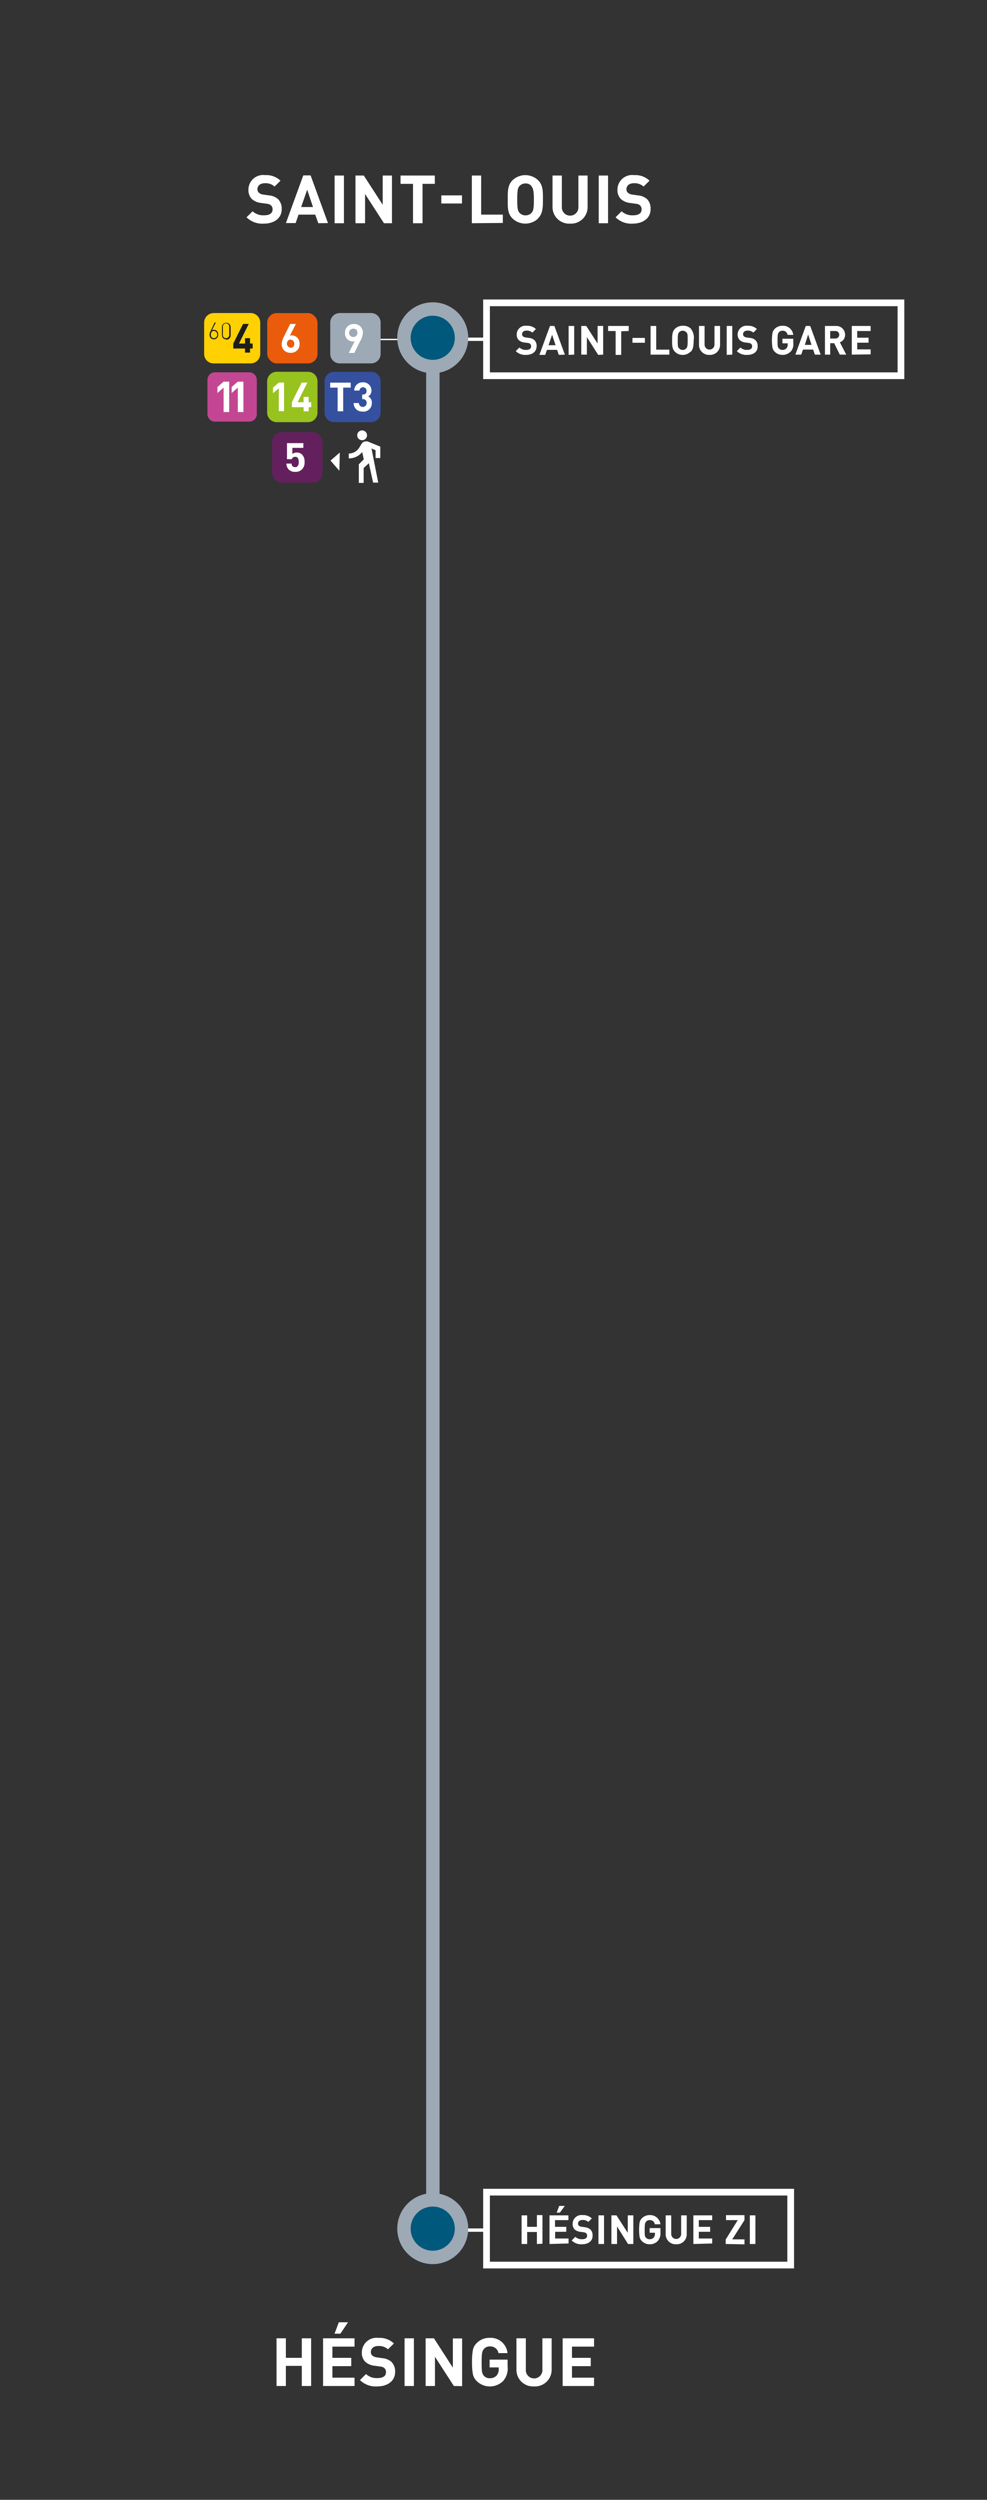 <svg id="Calque_1" data-name="Calque 1" xmlns="http://www.w3.org/2000/svg" viewBox="0 0 147.16 372.7"><rect x="0" y="0" width="147.16" height="372.7" fill="#333333" stroke="none"/><defs><style>.cls-1{fill:#fff;}.cls-2,.cls-3,.cls-4,.cls-6,.cls-7{fill:none;}.cls-2,.cls-6{stroke:#9da9b5;stroke-width:2px;}.cls-2{stroke-linecap:round;}.cls-3,.cls-4,.cls-7{stroke:#fff;}.cls-4{stroke-width:0.5px;}.cls-5{fill:#00587c;}.cls-7{stroke-width:0.2px;}.cls-8{fill:#9da9b5;}.cls-9{fill:#34509e;}.cls-10{fill:#98c21e;}.cls-11{fill:#ffd103;}.cls-12{fill:#1d1d1b;}.cls-13{fill:#c34693;}.cls-14{fill:#ea5b0c;}.cls-15{fill:#64205e;}</style></defs><title>Thermometre-</title><path class="cls-1" d="M39.36,33.34a3.34,3.34,0,0,1-2.6-.94l.9-.9a2.33,2.33,0,0,0,1.72.6c.82,0,1.26-.31,1.26-.87a.79.79,0,0,0-.22-.6,1.06,1.06,0,0,0-.63-.25l-.86-.12a2.41,2.41,0,0,1-1.38-.59,1.88,1.88,0,0,1-.51-1.4,2.19,2.19,0,0,1,2.48-2.16,3.05,3.05,0,0,1,2.3.83l-.88.87a2,2,0,0,0-1.46-.49c-.74,0-1.1.41-1.1.9a.69.69,0,0,0,.21.51,1.22,1.22,0,0,0,.66.28l.84.12a2.35,2.35,0,0,1,1.36.55A2,2,0,0,1,42,31.19C42,32.56,40.85,33.34,39.36,33.34Zm8.1-.06L47,32H44.51l-.43,1.26H42.63l2.59-7.11h1.09l2.59,7.11Zm-1.66-5-.9,2.59h1.77Zm4.09,5V26.17h1.39v7.11Zm7.36,0-2.82-4.36v4.36H53V26.17h1.24l2.82,4.36V26.17h1.38v7.11ZM63,27.41v5.87H61.58V27.41H59.72V26.17h5.11v1.24Zm2.8,2.93V29.13h3.08v1.21Zm4.55,2.94V26.17h1.39V32h3.23v1.24Zm9.9-.72a2.77,2.77,0,0,1-3.85,0c-.72-.72-.7-1.6-.7-2.83s0-2.12.7-2.84a2.77,2.77,0,0,1,3.85,0c.71.72.7,1.61.7,2.84S80.93,31.84,80.22,32.56Zm-1-4.83a1.16,1.16,0,0,0-.89-.38,1.18,1.18,0,0,0-.9.38c-.27.3-.34.63-.34,2s.07,1.69.34,2a1.18,1.18,0,0,0,.9.38,1.16,1.16,0,0,0,.89-.38c.27-.3.35-.62.35-2S79.46,28,79.19,27.73ZM85,33.34a2.47,2.47,0,0,1-2.62-2.49V26.17h1.39V30.8a1.24,1.24,0,1,0,2.47,0V26.17h1.37v4.68A2.46,2.46,0,0,1,85,33.34Zm4.27-.06V26.17h1.39v7.11Zm5.11.06a3.34,3.34,0,0,1-2.6-.94l.9-.9a2.33,2.33,0,0,0,1.72.6c.82,0,1.26-.31,1.26-.87a.79.79,0,0,0-.22-.6,1.06,1.06,0,0,0-.63-.25l-.86-.12a2.41,2.41,0,0,1-1.38-.59,1.88,1.88,0,0,1-.51-1.4,2.19,2.19,0,0,1,2.48-2.16,3.05,3.05,0,0,1,2.3.83l-.88.87a2,2,0,0,0-1.46-.49c-.74,0-1.1.41-1.1.9a.69.69,0,0,0,.21.51,1.22,1.22,0,0,0,.66.28l.84.12a2.35,2.35,0,0,1,1.36.55A2,2,0,0,1,97,31.19C97,32.56,95.83,33.34,94.34,33.34Z"/><path class="cls-1" d="M45,355.73v-3H42.62v3H41.23v-7.11h1.39v2.91H45v-2.91h1.39v7.11Z"/><path class="cls-1" d="M48.17,355.73v-7.11h4.69v1.24h-3.3v1.67h2.81v1.24H49.56v1.72h3.3v1.24Zm2.58-7.8h-.87l.64-1.7h1.37Z"/><path class="cls-1" d="M56.27,355.79a3.34,3.34,0,0,1-2.6-.94l.9-.9a2.33,2.33,0,0,0,1.72.6c.82,0,1.26-.31,1.26-.87a.79.79,0,0,0-.22-.6,1.06,1.06,0,0,0-.63-.25l-.86-.12a2.41,2.41,0,0,1-1.38-.59,1.88,1.88,0,0,1-.51-1.4,2.19,2.19,0,0,1,2.48-2.16,3.05,3.05,0,0,1,2.3.83l-.88.87a2,2,0,0,0-1.46-.49c-.74,0-1.1.41-1.1.9a.69.69,0,0,0,.21.51,1.22,1.22,0,0,0,.66.28l.84.12a2.35,2.35,0,0,1,1.36.55,2,2,0,0,1,.55,1.51C58.91,355,57.76,355.79,56.27,355.79Z"/><path class="cls-1" d="M60.32,355.73v-7.11h1.39v7.11Z"/><path class="cls-1" d="M67.67,355.73l-2.82-4.36v4.36H63.46v-7.11H64.7L67.52,353v-4.36H68.9v7.11Z"/><path class="cls-1" d="M75,355a2.81,2.81,0,0,1-3.92,0,2.06,2.06,0,0,1-.58-1.07,9.52,9.52,0,0,1-.12-1.76,9.71,9.71,0,0,1,.12-1.77,2,2,0,0,1,.58-1.07,2.61,2.61,0,0,1,1.92-.78,2.53,2.53,0,0,1,2.67,2.28H74.32a1.21,1.21,0,0,0-1.28-1,1.13,1.13,0,0,0-.89.38c-.26.33-.34.59-.34,2s.06,1.67.34,2a1.09,1.09,0,0,0,.89.36,1.28,1.28,0,0,0,1-.4,1.37,1.37,0,0,0,.32-.94v-.27H73v-1.16h2.68v1A2.8,2.8,0,0,1,75,355Z"/><path class="cls-1" d="M79.63,355.79A2.47,2.47,0,0,1,77,353.3v-4.68H78.4v4.63a1.24,1.24,0,1,0,2.47,0v-4.63h1.38v4.68A2.48,2.48,0,0,1,79.63,355.79Z"/><path class="cls-1" d="M83.89,355.73v-7.11h4.68v1.24H85.28v1.67h2.8v1.24h-2.8v1.72h3.29v1.24Z"/><line class="cls-2" x1="64.54" y1="51.93" x2="64.54" y2="331.24"/><path class="cls-1" d="M80.05,334.56v-1.79H78.6v1.79h-.83v-4.27h.83V332h1.45v-1.75h.83v4.27Z"/><path class="cls-1" d="M81.93,334.56v-4.27h2.82V331h-2v1h1.68v.74H82.77v1h2v.74Zm1.55-4.68H83l.38-1h.83Z"/><path class="cls-1" d="M86.8,334.6a2,2,0,0,1-1.56-.57l.54-.54a1.4,1.4,0,0,0,1,.36c.49,0,.76-.18.76-.53a.49.49,0,0,0-.14-.36.76.76,0,0,0-.37-.15l-.52-.07a1.51,1.51,0,0,1-.83-.35,1.14,1.14,0,0,1-.3-.84,1.31,1.31,0,0,1,1.48-1.3,1.84,1.84,0,0,1,1.38.5l-.52.52a1.23,1.23,0,0,0-.88-.29c-.44,0-.66.25-.66.54a.43.43,0,0,0,.13.31.74.74,0,0,0,.39.16l.51.07a1.49,1.49,0,0,1,.81.33,1.2,1.2,0,0,1,.33.91C88.38,334.13,87.69,334.6,86.8,334.6Z"/><path class="cls-1" d="M89.23,334.56v-4.27h.83v4.27Z"/><path class="cls-1" d="M93.64,334.56,92,331.94v2.62h-.84v-4.27h.75l1.69,2.61v-2.61h.83v4.27Z"/><path class="cls-1" d="M98.07,334.11a1.6,1.6,0,0,1-1.21.49,1.58,1.58,0,0,1-1.15-.47,1.23,1.23,0,0,1-.35-.64,8.14,8.14,0,0,1,0-2.13,1.23,1.23,0,0,1,.35-.64,1.58,1.58,0,0,1,1.15-.47,1.54,1.54,0,0,1,1.61,1.37h-.84a.72.72,0,0,0-.77-.62.67.67,0,0,0-.53.23c-.16.19-.21.35-.21,1.2s0,1,.21,1.2a.64.64,0,0,0,.53.22.78.78,0,0,0,.6-.24.85.85,0,0,0,.19-.57v-.16h-.79v-.69h1.61v.62A1.72,1.72,0,0,1,98.07,334.11Z"/><path class="cls-1" d="M100.82,334.6a1.49,1.49,0,0,1-1.57-1.5v-2.81h.83v2.78a.74.74,0,1,0,1.48,0v-2.78h.83v2.81A1.48,1.48,0,0,1,100.82,334.6Z"/><path class="cls-1" d="M103.38,334.56v-4.27h2.81V331h-2v1h1.69v.74h-1.69v1h2v.74Z"/><path class="cls-1" d="M108.2,334.56v-.67L110,331h-1.75v-.74H111V331l-1.83,2.87H111v.74Z"/><path class="cls-1" d="M111.8,334.56v-4.27h.83v4.27Z"/><rect class="cls-3" x="72.54" y="326.83" width="45.35" height="10.87"/><line class="cls-4" x1="69.21" y1="332.49" x2="72.33" y2="332.49"/><path class="cls-5" d="M64.52,336.55a4.29,4.29,0,1,0-4.28-4.28,4.29,4.29,0,0,0,4.28,4.28"/><circle class="cls-6" cx="64.52" cy="332.27" r="4.29"/><path class="cls-1" d="M78.46,52.91a2,2,0,0,1-1.56-.56l.54-.54a1.39,1.39,0,0,0,1,.36c.49,0,.75-.19.75-.53a.47.47,0,0,0-.13-.36.61.61,0,0,0-.38-.15l-.51-.07a1.45,1.45,0,0,1-.83-.36,1.14,1.14,0,0,1-.3-.84,1.31,1.31,0,0,1,1.48-1.29,1.83,1.83,0,0,1,1.38.49l-.53.53a1.18,1.18,0,0,0-.87-.3c-.45,0-.66.25-.66.54a.42.42,0,0,0,.12.31.82.82,0,0,0,.4.17l.5.07a1.39,1.39,0,0,1,.82.33,1.18,1.18,0,0,1,.33.9C80,52.44,79.35,52.91,78.46,52.91Zm4.86,0-.26-.75H81.55l-.26.75h-.87L82,48.6h.66l1.56,4.27Zm-1-3-.54,1.56h1.06Zm2.46,3V48.6h.83v4.27Zm4.41,0L87.5,50.25v2.62h-.83V48.6h.74l1.69,2.62V48.6h.83v4.27Zm3.43-3.52v3.52h-.83V49.35H90.67V48.6h3.07v.75ZM94.3,51.1v-.72h1.85v.72ZM97,52.87V48.6h.84v3.53H99.8v.74Zm5.94-.43a1.54,1.54,0,0,1-1.15.47,1.56,1.56,0,0,1-1.16-.47c-.43-.43-.42-1-.42-1.7s0-1.27.42-1.71a1.59,1.59,0,0,1,1.16-.46A1.57,1.57,0,0,1,103,49a2.19,2.19,0,0,1,.43,1.71C103.4,51.48,103.4,52,103,52.44Zm-.62-2.9a.68.68,0,0,0-.53-.23.7.7,0,0,0-.54.23c-.16.18-.2.38-.2,1.2s0,1,.2,1.2a.7.7,0,0,0,.54.23.68.68,0,0,0,.53-.23c.17-.18.21-.38.21-1.2S102.52,49.72,102.35,49.54Zm3.47,3.37a1.48,1.48,0,0,1-1.57-1.5V48.6h.83v2.78a.74.74,0,1,0,1.48,0V48.6h.83v2.81A1.48,1.48,0,0,1,105.82,52.91Zm2.56,0V48.6h.83v4.27Zm3.06,0a2,2,0,0,1-1.55-.56l.53-.54a1.41,1.41,0,0,0,1,.36c.49,0,.75-.19.75-.53a.47.47,0,0,0-.13-.36.61.61,0,0,0-.38-.15l-.51-.07a1.45,1.45,0,0,1-.83-.36,1.14,1.14,0,0,1-.31-.84,1.32,1.32,0,0,1,1.49-1.29,1.84,1.84,0,0,1,1.38.49l-.53.53a1.18,1.18,0,0,0-.87-.3c-.45,0-.66.25-.66.54a.42.42,0,0,0,.12.31.78.78,0,0,0,.4.17l.5.07a1.39,1.39,0,0,1,.82.33,1.18,1.18,0,0,1,.33.9C113,52.44,112.34,52.91,111.44,52.91Zm6.46-.49a1.6,1.6,0,0,1-1.21.49,1.58,1.58,0,0,1-1.15-.47,1.18,1.18,0,0,1-.34-.64,7.06,7.06,0,0,1,0-2.12,1.21,1.21,0,0,1,.34-.65,1.57,1.57,0,0,1,1.15-.46,1.52,1.52,0,0,1,1.61,1.36h-.84a.72.72,0,0,0-.77-.62.67.67,0,0,0-.53.23c-.16.2-.2.35-.2,1.2s0,1,.2,1.2a.67.67,0,0,0,.53.23.78.78,0,0,0,.6-.24.89.89,0,0,0,.19-.57v-.17h-.79V50.5h1.62v.62A1.71,1.71,0,0,1,117.9,52.42Zm3.62.45-.25-.75h-1.52l-.26.75h-.87l1.55-4.27h.66l1.56,4.27Zm-1-3L120,51.42H121Zm4.72,3-.83-1.7h-.6v1.7H123V48.6h1.67A1.3,1.3,0,0,1,126,49.91a1.15,1.15,0,0,1-.78,1.12l.95,1.84Zm-.64-3.52h-.79v1.12h.79a.56.56,0,1,0,0-1.12ZM127,52.87V48.6h2.81v.75h-2v1h1.69v.74h-1.69v1h2v.74Z"/><rect class="cls-3" x="72.54" y="45.15" width="61.79" height="10.87"/><line class="cls-4" x1="69.21" y1="50.58" x2="72.33" y2="50.58"/><line class="cls-7" x1="59.76" y1="50.61" x2="53.95" y2="50.61"/><path class="cls-5" d="M64.52,54.65a4.29,4.29,0,1,0-4.28-4.29,4.29,4.29,0,0,0,4.28,4.29"/><circle class="cls-6" cx="64.52" cy="50.36" r="4.29"/><path class="cls-8" d="M50.66,46.67a1.43,1.43,0,0,0-1.42,1.42v4.67a1.41,1.41,0,0,0,1.42,1.42h4.67a1.42,1.42,0,0,0,1.42-1.42V48.09a1.43,1.43,0,0,0-1.42-1.42H50.66Z"/><path class="cls-1" d="M52.75,49a.64.64,0,0,0-.7.55.63.63,0,0,0,.55.69.62.62,0,0,0,.69-.54.22.22,0,0,0,0-.08.55.55,0,0,0-.48-.61h-.07m1,1.76-.91,1.85H52l.89-1.76a.7.7,0,0,1-.32.05,1.16,1.16,0,0,1-1.13-1.21v-.06a1.26,1.26,0,0,1,1.18-1.33h.15a1.26,1.26,0,0,1,1.33,1.16v.16a2.49,2.49,0,0,1-.34,1.14"/><path class="cls-9" d="M49.81,55.43a1.43,1.43,0,0,0-1.42,1.42v4.67a1.42,1.42,0,0,0,1.42,1.42h5.52a1.43,1.43,0,0,0,1.42-1.42V56.85a1.43,1.43,0,0,0-1.42-1.42H49.81Z"/><polygon class="cls-1" points="51.17 57.79 51.17 61.32 50.34 61.32 50.34 57.79 49.23 57.79 49.23 57.05 52.29 57.05 52.29 57.79 51.17 57.79"/><path class="cls-1" d="M54.09,61.35a1.24,1.24,0,0,1-1.36-1.1v-.16h.78a.58.58,0,0,0,1.16,0,.55.55,0,0,0-.52-.59H54v-.68h.11a.49.49,0,0,0,.54-.43v-.1a.51.51,0,0,0-.46-.55h-.06a.51.51,0,0,0-.53.49v0h-.78A1.21,1.21,0,0,1,54,57h.08a1.22,1.22,0,0,1,1.3,1.11v.11a.94.94,0,0,1-.49.88,1,1,0,0,1,.55,1,1.24,1.24,0,0,1-1.22,1.27h-.14"/><path class="cls-10" d="M41.25,55.43a1.43,1.43,0,0,0-1.42,1.42v4.67a1.43,1.43,0,0,0,1.42,1.42h4.67a1.42,1.42,0,0,0,1.42-1.42V56.85a1.41,1.41,0,0,0-1.41-1.42H41.25Z"/><polygon class="cls-1" points="41.57 61.31 41.57 57.88 40.7 58.63 40.7 57.79 41.57 57.03 42.35 57.03 42.35 61.3 41.57 61.3 41.57 61.31"/><polygon class="cls-1" points="46.02 60.71 46.02 61.32 45.27 61.32 45.27 60.71 43.52 60.71 43.52 59.97 44.98 57.04 45.83 57.04 44.37 59.97 45.26 59.97 45.26 59.17 46.01 59.17 46.01 59.97 46.4 59.97 46.4 60.71 46.02 60.71"/><path class="cls-11" d="M31.86,46.68a1.42,1.42,0,0,0-1.42,1.41h0v4.67a1.4,1.4,0,0,0,1.41,1.42h5.53a1.43,1.43,0,0,0,1.42-1.42V48.09a1.44,1.44,0,0,0-1.42-1.42H31.86Z"/><path class="cls-12" d="M31.92,49.33c-.3,0-.48.21-.48.55a.48.48,0,0,0,.41.55h.07a.55.55,0,0,0,.47-.62.56.56,0,0,0-.47-.48m0,1.26a.63.63,0,0,1-.67-.6.31.31,0,0,1,0-.1,1.07,1.07,0,0,1,.14-.52L32,48.08h.18l-.58,1.15a.72.72,0,0,1,.29-.06.64.64,0,0,1,.64.63v.07a.66.66,0,0,1-.58.72h-.07"/><path class="cls-12" d="M33.71,48.21a.48.48,0,0,0-.48.46.13.13,0,0,0,0,.06V49.9a.46.46,0,0,0,.4.52h.07a.47.47,0,0,0,.48-.46V48.73a.48.48,0,0,0-.44-.51h0m0,2.38a.62.62,0,0,1-.65-.61,0,0,0,0,1,0,0v-1.2a.63.63,0,0,1,.59-.66h.06a.64.64,0,0,1,.65.62v1.24a.64.64,0,0,1-.61.66h0"/><polygon class="cls-12" points="37.28 51.96 37.28 52.57 36.53 52.57 36.53 51.96 34.78 51.96 34.78 51.22 36.24 48.29 37.09 48.29 35.63 51.22 36.53 51.22 36.53 50.42 37.28 50.42 37.28 51.22 37.67 51.22 37.67 51.96 37.28 51.96"/><path class="cls-13" d="M32.06,55.5a1.14,1.14,0,0,0-1.13,1.13h0v5.1a1.13,1.13,0,0,0,1.13,1.13h5.1a1.12,1.12,0,0,0,1.13-1.12h0v-5.1a1.13,1.13,0,0,0-1.13-1.13h-5.1Z"/><path class="cls-1" d="M34.17,61.44V56.9h-.83l-.92.8v.89l.92-.8v3.64h.83Zm2.12,0V56.9h-.83l-.92.8v.89l.92-.8v3.64h.83Z"/><rect class="cls-14" x="39.84" y="46.68" width="7.5" height="7.5" rx="1.42"/><path class="cls-1" d="M43.33,52.6A1.25,1.25,0,0,1,42,51.28a2.66,2.66,0,0,1,.36-1.14l.9-1.84h.85l-.89,1.76a1,1,0,0,1,.32-.06,1.17,1.17,0,0,1,1.12,1.27A1.25,1.25,0,0,1,43.33,52.6Zm0-2a.63.63,0,0,0,0,1.25.55.55,0,0,0,.55-.62A.56.56,0,0,0,43.33,50.65Z"/><path class="cls-1" d="M55.39,66.86l1,5.09h-.76L55,69.06l-.78.72V72H53.5V69.22l.74-.74L54,67.4a2.51,2.51,0,0,1-2,.94v-.72a1.85,1.85,0,0,0,1.57-.89l.35-.58a.71.71,0,0,1,.61-.34.86.86,0,0,1,.27,0l1.9.78v1.7H56V67.13ZM54,65.63a.73.73,0,1,1,.72-.72.72.72,0,0,1-.72.72"/><polyline class="cls-1" points="50.6 70.19 49.28 68.67 50.66 67.47"/><rect class="cls-15" x="40.58" y="64.45" width="7.5" height="7.5" rx="1.42"/><path class="cls-1" d="M45,70a1.28,1.28,0,0,1-.95.35,1.32,1.32,0,0,1-1-.34,1.35,1.35,0,0,1-.35-.89h.78c0,.34.2.53.52.53a.48.48,0,0,0,.37-.14.86.86,0,0,0,.17-.63c0-.5-.14-.77-.52-.77a.48.48,0,0,0-.51.35h-.72V66.07h2.44v.7H43.59v.92a1,1,0,0,1,.64-.22,1.1,1.1,0,0,1,.8.29,1.5,1.5,0,0,1,.38,1.14A1.4,1.4,0,0,1,45,70Z"/></svg>